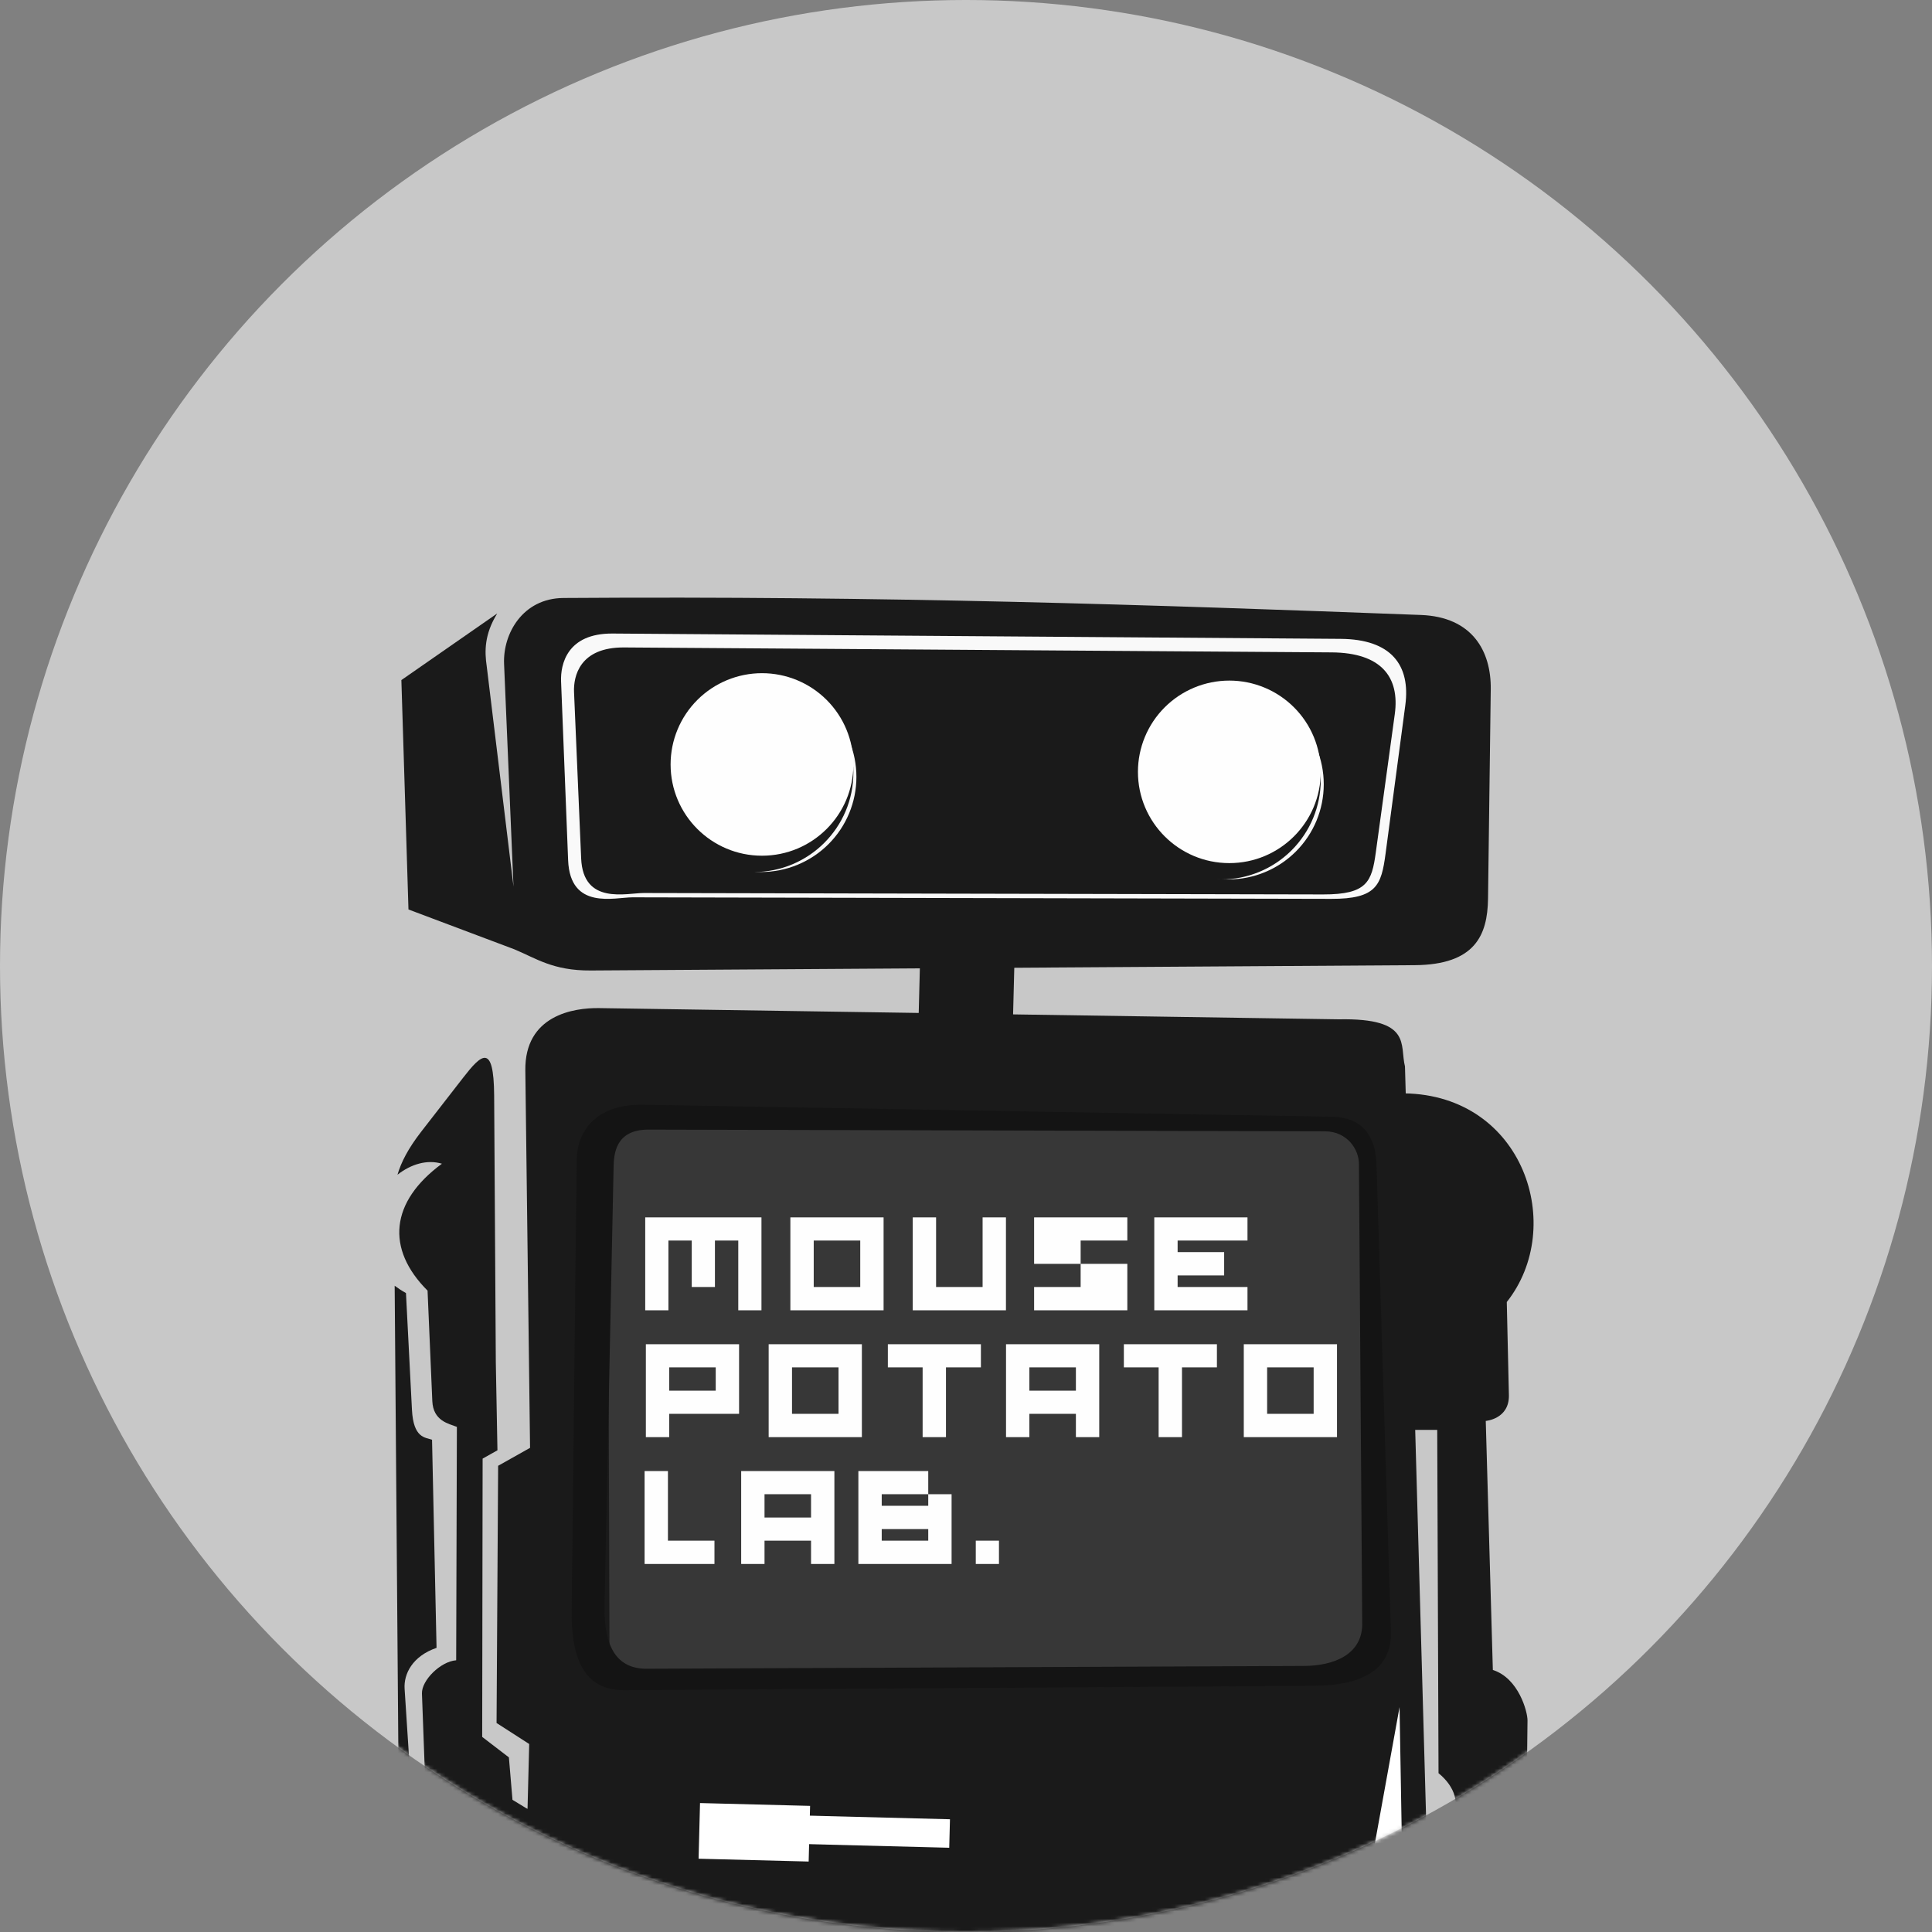 <?xml version="1.0" encoding="UTF-8"?>
<svg width="514px" height="514px" viewBox="0 0 514 514" version="1.1" xmlns="http://www.w3.org/2000/svg" xmlns:xlink="http://www.w3.org/1999/xlink">
    <rect x="0" y="0" width="514" height="514" fill="#808080" stroke="none"/>
    <title>logo-full-vector copy</title>
    <defs>
        <circle id="path-1" cx="257" cy="257" r="257"></circle>
    </defs>
    <g id="Page-1" stroke="none" stroke-width="1" fill="none" fill-rule="evenodd">
        <g id="mousepotatolab---circle-copy-2" transform="translate(-243, -243)">
            <g id="logo-full-vector-copy" transform="translate(243, 243)">
                <mask id="mask-2" fill="white">
                    <use xlink:href="#path-1"></use>
                </mask>
                <use id="Mask" fill="#C8C8C8" xlink:href="#path-1"></use>
                <g id="logo-full-vector" mask="url(#mask-2)">
                    <g transform="translate(105, 159)">
                        <path d="M31.613,76.867 L29.108,17.653 C28.765,9.541 34.097,0.168 44.906,0.092 C130.702,-0.505 200.638,1.886 273.028,4.611 C286.681,5.127 291.739,14.195 291.609,24.374 L290.883,80.135 C290.742,89.762 287.474,97.676 271.344,97.78 L52.164,99.194 C42.08,99.264 37.578,95.93 31.808,93.547 L3.672,82.96 L1.784,21.932 L27.289,4.205 C23.817,9.805 23.914,14.371 24.494,18.277 L31.613,76.867 Z" id="path13850" fill="#1A1A1A" fill-rule="nonzero"></path>
                        <path d="M44.27,22.257 C44.105,17.825 45.794,9.463 57.999,9.551 L251.658,10.966 C265.137,11.06 270.293,17.958 268.877,28.611 L263.62,68.137 C262.507,76.505 261.24,80.163 249.174,80.137 L63.29,79.729 C58.533,79.72 46.673,83.228 46.146,69.848 L44.27,22.257 Z" id="path13852" fill="#F9F9F9" fill-rule="nonzero"></path>
                        <polygon id="rect13854" fill="#1A1A1A" fill-rule="nonzero" transform="translate(152.119, 105.023) rotate(1.468) translate(-152.119, -105.023) " points="139.565 94.873 164.674 94.872 164.673 115.173 139.564 115.174"></polygon>
                        <path d="M54.404,109.202 C47.573,109.098 34.574,111.108 34.762,125.783 L36.019,226.191 L27.526,230.967 L27.107,299.393 L35.792,304.983 L35.348,322.237 L34.979,322.05 L31.344,319.836 L30.39,308.546 L23.285,303.093 L23.4,229.06 L27.342,226.845 L26.909,203.494 L26.467,132.487 C26.378,118.196 22.981,121.583 18.22,127.711 L7.092,142.037 C3.567,146.576 1.71,150.243 0.745,153.532 C4.305,150.747 8.58,149.41 12.571,150.6 L12.576,150.6 C-1.212,160.729 -2.379,173.251 8.75,184.366 L10.016,213.766 C10.251,219.02 14.336,219.76 16.551,220.613 L16.364,282.71 C12.223,283.017 7.128,288.036 7.258,291.574 L8.508,325.339 C8.957,337.456 21.737,339.628 30.278,341.799 C22.053,342.179 5.884,340.225 5.219,329.983 L2.644,290.306 C2.386,286.356 4.71,281.622 11.141,279.402 L9.943,224.041 C8.12,223.389 4.988,223.658 4.598,216.054 L3.007,185.015 C1.905,184.4 0.907,183.747 0,183.065 L1.284,344.985 C0.051,355.435 4.206,359.913 9.177,363.489 L53.877,392.141 C59.883,395.761 63.076,400.768 78.188,399.901 L239.183,398.111 C254.806,396.866 260.143,392.169 261.608,386.173 L266.596,373.042 L131.57,372.877 C124.274,372.868 120.709,371.563 119.694,369.175 L264.943,367.56 C269.975,367.504 275.612,367.271 275.351,358.009 L268.787,124.722 C267.336,119.085 270.853,111.808 251.175,112.186 L54.404,109.202 Z" id="path13856" fill="#1A1A1A" fill-rule="nonzero"></path>
                        <path d="M56.734,139.922 L57.154,282.87 L70.915,287.699 L249.545,285.285 L258.657,280.457 L258.75,165.315 C258.764,147.439 255.619,141.223 243.04,141.172 L61.687,138.314 L56.734,139.922 Z" id="path13900" fill="#373737" fill-rule="nonzero"></path>
                        <polygon id="rect13858" fill="#FFFFFF" fill-rule="nonzero" transform="translate(95.69, 328.476) rotate(1.468) translate(-95.69, -328.476) " points="81.043 321.07 110.337 321.069 110.336 335.881 81.043 335.882"></polygon>
                        <polygon id="rect13860" fill="#FFFFFF" fill-rule="nonzero" transform="translate(125.524, 328.231) rotate(1.468) translate(-125.524, -328.231) " points="103.405 324.442 147.644 324.44 147.644 332.021 103.404 332.023"></polygon>
                        <path d="M66.438,134.916 C53.181,134.583 48.512,142.33 48.43,149.565 L47.096,269.543 C46.932,285.043 52.161,290.72 61.221,290.662 L244.758,289.487 C255.851,289.417 265.635,286.117 265.024,274.644 L261.214,150.8 C261.049,145.554 259.166,138.274 249.43,138.104 L66.438,134.916 Z M247.45,141.981 C253.569,141.995 256.509,146.901 256.536,150.607 L257.414,273.214 C257.297,281.302 249.688,284.182 241.954,284.215 L67.14,284.962 C59.256,285.031 55.589,279.407 55.831,267.95 L58.245,151.486 C58.315,148.11 58.691,141.613 67.322,141.527 L247.45,141.981 Z" id="path13862" fill="#141414" fill-rule="nonzero"></path>
                        <path d="M268.641,131.884 C300.394,132.381 311.762,167.332 295.873,187.396 L296.435,212.168 C296.575,218.54 290.28,219.032 290.28,219.032 L292.166,285.289 C299.047,287.476 301.412,296.448 301.386,298.719 L300.921,340.19 C300.756,353.796 284.092,355.032 273.635,355.126 L272.517,328.863 C280.4,330.483 287.139,320.479 277.714,312.746 L277.368,221.42 L270.492,221.42 L268.641,131.884 Z" id="path13864" fill="#1A1A1A" fill-rule="nonzero"></path>
                        <path d="M47.718,25.079 C47.555,20.953 49.181,13.169 61.046,13.251 L249.31,14.566 C262.415,14.661 267.438,21.075 266.076,30.993 L261.026,67.79 C259.957,75.579 258.73,78.985 247,78.96 L66.295,78.58 C61.669,78.571 50.146,81.838 49.613,69.381 L47.718,25.079 Z" id="path13868" fill="#1A1A1A" fill-rule="nonzero"></path>
                        <g id="g15379" stroke-width="1" fill="none" fill-rule="evenodd" transform="translate(69.056, 20.097)">
                            <path d="M53.789,27.585 C53.789,34.297 51.119,40.733 46.366,45.479 C41.613,50.225 35.166,52.891 28.444,52.891 C21.722,52.891 15.276,50.225 10.523,45.479 C5.77,40.733 3.099,34.297 3.099,27.585 C3.099,20.874 5.77,14.437 10.523,9.691 C15.276,4.946 21.722,2.28 28.444,2.28 C35.166,2.28 41.613,4.946 46.366,9.691 C51.119,14.437 53.789,20.874 53.789,27.585 L53.789,27.585 Z" id="circle13872" fill="#F9F9F9" fill-rule="nonzero" transform="translate(28.444, 27.585) scale(-1, 1) translate(-28.444, -27.585) "></path>
                            <path d="M52.987,26.453 C52.987,33.468 50.196,40.197 45.227,45.158 C40.259,50.119 33.52,52.905 26.493,52.905 C11.861,52.905 0,41.062 0,26.453 C0,11.843 11.862,0 26.493,0 C41.125,0 52.987,11.843 52.987,26.453 Z" id="circle13874" fill="#1A1A1A" fill-rule="nonzero" transform="translate(26.493, 26.453) scale(-1, 1) translate(-26.493, -26.453) "></path>
                            <path d="M52.987,24.28 C52.987,37.689 42.1,48.559 28.67,48.559 C15.24,48.559 4.353,37.689 4.353,24.28 C4.353,17.84 6.915,11.665 11.475,7.111 C16.035,2.558 22.22,0 28.67,0 C35.119,0 41.304,2.558 45.864,7.111 C50.425,11.665 52.987,17.84 52.987,24.28 L52.987,24.28 Z" id="circle13876" fill="#FEFEFE" fill-rule="nonzero" transform="translate(28.67, 24.28) scale(-1, 1) translate(-28.67, -24.28) "></path>
                            <path d="M178.124,29.555 C178.124,36.267 175.453,42.703 170.7,47.449 C165.947,52.195 159.501,54.861 152.779,54.861 C146.057,54.861 139.61,52.195 134.857,47.449 C130.104,42.703 127.434,36.267 127.434,29.555 C127.434,22.844 130.104,16.407 134.857,11.662 C139.61,6.916 146.057,4.25 152.779,4.25 C159.501,4.25 165.947,6.916 170.7,11.662 C175.453,16.407 178.124,22.844 178.124,29.555 L178.124,29.555 Z" id="circle13878" fill="#F9F9F9" fill-rule="nonzero" transform="translate(152.779, 29.555) scale(-1, 1) translate(-152.779, -29.555) "></path>
                            <path d="M177.322,28.423 C177.322,43.033 165.46,54.876 150.828,54.876 C143.802,54.876 137.063,52.089 132.094,47.128 C127.126,42.168 124.335,35.439 124.335,28.423 C124.335,13.814 136.196,1.971 150.828,1.971 C165.46,1.971 177.322,13.814 177.322,28.423 Z" id="circle13880" fill="#1A1A1A" fill-rule="nonzero" transform="translate(150.828, 28.424) scale(-1, 1) translate(-150.828, -28.424) "></path>
                            <path d="M177.322,26.251 C177.322,39.66 166.434,50.53 153.005,50.53 C139.575,50.53 128.688,39.66 128.688,26.251 C128.688,19.811 131.249,13.636 135.81,9.082 C140.37,4.529 146.555,1.971 153.005,1.971 C159.454,1.971 165.639,4.529 170.199,9.082 C174.76,13.636 177.322,19.811 177.322,26.251 Z" id="circle13882" fill="#FEFEFE" fill-rule="nonzero" transform="translate(153.005, 26.25) scale(-1, 1) translate(-153.005, -26.25) "></path>
                        </g>
                        <path d="M267.343,295.175 L268.346,353.327 C268.39,356.254 269.116,359.891 264.015,359.974 L49.758,360.392 L248.399,352.5 C251.167,352.382 256.909,352.807 258.617,343.361 L267.343,295.175 Z" id="path13894" fill="#FFFFFF" fill-rule="nonzero"></path>
                        <g id="text1151" stroke-width="1" fill="none" fill-rule="evenodd" transform="translate(66.491, 164.883)">
                            <path d="M24.924,1.13686838e-13 L31.092,1.13686838e-13 L31.092,6.158 L31.092,12.359 L31.092,18.517 L24.924,18.517 L24.924,12.359 L24.924,6.158 L18.714,6.158 L18.714,12.359 L18.714,18.517 L12.547,18.517 L12.547,12.359 L12.547,6.158 L6.337,6.158 L6.337,12.359 L6.337,18.517 L0.169,18.517 L0.169,12.359 L0.169,6.158 L0.169,1.13686838e-13 L6.337,1.13686838e-13 L12.547,1.13686838e-13 L18.714,1.13686838e-13 L24.924,1.13686838e-13 Z M24.924,24.717 L24.924,18.517 L31.092,18.517 L31.092,24.717 L31.092,24.717 L24.924,24.717 Z M0.169,24.717 L0.169,18.517 L6.337,18.517 L6.337,24.717 L6.337,24.717 L0.169,24.717 Z" id="path1813" fill="#FEFEFE" fill-rule="nonzero"></path>
                            <path d="M51.163,18.517 L57.373,18.517 L63.583,18.517 L63.583,24.717 L63.583,24.717 L57.373,24.717 L51.163,24.717 L44.995,24.717 L38.785,24.717 L38.785,24.717 L38.785,18.517 L44.995,18.517 L51.163,18.517 Z M57.373,1.13686838e-13 L63.583,1.13686838e-13 L63.583,6.158 L63.583,12.359 L63.583,18.517 L57.373,18.517 L57.373,12.359 L57.373,6.158 L51.163,6.158 L44.995,6.158 L44.995,12.359 L44.995,18.517 L38.785,18.517 L38.785,12.359 L38.785,6.158 L38.785,1.13686838e-13 L44.995,1.13686838e-13 L51.163,1.13686838e-13 L57.373,1.13686838e-13 Z" id="path1815" fill="#FEFEFE" fill-rule="nonzero"></path>
                            <path d="M83.717,18.517 L89.927,18.517 L96.137,18.517 L96.137,24.717 L96.137,24.717 L89.927,24.717 L83.717,24.717 L77.55,24.717 L71.34,24.717 L71.34,24.717 L71.34,18.517 L77.55,18.517 L83.717,18.517 Z M89.927,1.13686838e-13 L96.137,1.13686838e-13 L96.137,6.158 L96.137,12.359 L96.137,18.517 L89.927,18.517 L89.927,12.359 L89.927,6.158 L89.927,1.13686838e-13 Z M77.55,12.359 L77.55,18.517 L71.34,18.517 L71.34,12.359 L71.34,6.158 L71.34,1.13686838e-13 L77.55,1.13686838e-13 L77.55,6.158 L77.55,12.359 Z" id="path1817" fill="#FEFEFE" fill-rule="nonzero"></path>
                            <path d="M122.219,6.158 L116.009,6.158 L116.009,12.359 L109.841,12.359 L103.631,12.359 L103.631,6.158 L103.631,0 L109.841,0 L116.009,0 L122.219,0 L128.428,0 L128.428,6.158 L122.219,6.158 Z M122.219,18.517 L116.009,18.517 L116.009,12.359 L122.219,12.359 L128.428,12.359 L128.428,18.517 L122.219,18.517 Z M116.009,18.517 L122.219,18.517 L128.428,18.517 L128.428,24.717 L128.428,24.717 L122.219,24.717 L116.009,24.717 L109.841,24.717 L103.631,24.717 L103.631,24.717 L103.631,18.517 L109.841,18.517 L116.009,18.517 Z" id="path1819" fill="#FEFEFE" fill-rule="nonzero"></path>
                            <path d="M147.978,18.517 L154.188,18.517 L160.398,18.517 L160.398,24.717 L160.398,24.717 L154.188,24.717 L147.978,24.717 L141.81,24.717 L135.6,24.717 L135.6,24.717 L135.6,18.517 L141.81,18.517 L147.978,18.517 Z M154.188,1.13686838e-13 L160.398,1.13686838e-13 L160.398,6.158 L154.188,6.158 L147.978,6.158 L141.81,6.158 L141.81,9.237 L147.978,9.237 L154.188,9.237 L154.188,15.438 L147.978,15.438 L141.81,15.438 L141.81,18.517 L135.6,18.517 L135.6,12.359 L135.6,6.158 L135.6,1.13686838e-13 L141.81,1.13686838e-13 L147.978,1.13686838e-13 L154.188,1.13686838e-13 Z" id="path1821" fill="#FEFEFE" fill-rule="nonzero"></path>
                            <path d="M18.926,33.743 L25.135,33.743 L25.135,39.902 L25.135,46.102 L25.135,52.26 L18.926,52.26 L12.716,52.26 L6.548,52.26 L0.338,52.26 L0.338,46.102 L0.338,39.902 L0.338,33.743 L6.548,33.743 L12.716,33.743 L18.926,33.743 Z M18.926,46.102 L18.926,39.902 L12.716,39.902 L6.548,39.902 L6.548,46.102 L12.716,46.102 L18.926,46.102 Z M0.338,58.461 L0.338,52.26 L6.548,52.26 L6.548,58.461 L6.548,58.461 L0.338,58.461 Z" id="path1823" fill="#FEFEFE" fill-rule="nonzero"></path>
                            <path d="M45.387,52.26 L51.597,52.26 L57.807,52.26 L57.807,58.461 L57.807,58.461 L51.597,58.461 L45.387,58.461 L39.219,58.461 L33.009,58.461 L33.009,58.461 L33.009,52.26 L39.219,52.26 L45.387,52.26 Z M51.597,33.743 L57.807,33.743 L57.807,39.902 L57.807,46.102 L57.807,52.26 L51.597,52.26 L51.597,46.102 L51.597,39.902 L45.387,39.902 L39.219,39.902 L39.219,46.102 L39.219,52.26 L33.009,52.26 L33.009,46.102 L33.009,39.902 L33.009,33.743 L39.219,33.743 L45.387,33.743 L51.597,33.743 Z" id="path1825" fill="#FEFEFE" fill-rule="nonzero"></path>
                            <path d="M73.971,58.461 L73.971,52.26 L80.181,52.26 L80.181,58.461 L80.181,58.461 L73.971,58.461 Z M83.264,33.743 L89.474,33.743 L89.474,39.902 L83.264,39.902 L80.181,39.902 L80.181,46.102 L80.181,52.26 L73.971,52.26 L73.971,46.102 L73.971,39.902 L70.887,39.902 L64.719,39.902 L64.719,33.743 L70.887,33.743 L77.097,33.743 L83.264,33.743 Z" id="path1827" fill="#FEFEFE" fill-rule="nonzero"></path>
                            <path d="M120.956,33.743 L120.956,52.26 L114.747,52.26 L108.537,52.26 L102.369,52.26 L96.159,52.26 L96.159,33.743 L120.956,33.743 Z M114.747,46.102 L114.747,39.902 L108.537,39.902 L102.369,39.902 L102.369,46.102 L108.537,46.102 L114.747,46.102 Z M114.747,58.461 L114.747,52.26 L120.956,52.26 L120.956,58.461 L120.956,58.461 L114.747,58.461 Z M96.159,58.461 L96.159,52.26 L102.369,52.26 L102.369,58.461 L102.369,58.461 L96.159,58.461 Z" id="path1829" fill="#FEFEFE" fill-rule="nonzero"></path>
                            <path d="M136.76,58.461 L136.76,52.26 L142.97,52.26 L142.97,58.461 L142.97,58.461 L136.76,58.461 Z M146.054,33.743 L152.264,33.743 L152.264,39.902 L146.054,39.902 L142.97,39.902 L142.97,46.102 L142.97,52.26 L136.76,52.26 L136.76,46.102 L136.76,39.902 L133.676,39.902 L127.508,39.902 L127.508,33.743 L133.676,33.743 L139.886,33.743 L146.054,33.743 Z" id="path1831" fill="#FEFEFE" fill-rule="nonzero"></path>
                            <path d="M171.79,52.26 L178,52.26 L184.21,52.26 L184.21,58.461 L184.21,58.461 L178,58.461 L171.79,58.461 L165.623,58.461 L159.413,58.461 L159.413,58.461 L159.413,52.26 L165.623,52.26 L171.79,52.26 Z M178,33.743 L184.21,33.743 L184.21,39.902 L184.21,46.102 L184.21,52.26 L178,52.26 L178,46.102 L178,39.902 L171.79,39.902 L165.623,39.902 L165.623,46.102 L165.623,52.26 L159.413,52.26 L159.413,46.102 L159.413,39.902 L159.413,33.743 L165.623,33.743 L171.79,33.743 L178,33.743 Z" id="path1833" fill="#FEFEFE" fill-rule="nonzero"></path>
                            <path d="M12.378,86.004 L18.588,86.004 L18.588,92.204 L18.588,92.204 L12.378,92.204 L6.21,92.204 L0,92.204 L0,92.204 L0,86.004 L6.21,86.004 L12.378,86.004 Z M6.21,79.846 L6.21,86.004 L0,86.004 L0,79.846 L0,73.645 L0,67.487 L6.21,67.487 L6.21,73.645 L6.21,79.846 Z" id="path1835" fill="#FEFEFE" fill-rule="nonzero"></path>
                            <path d="M50.494,67.487 L50.494,86.004 L44.284,86.004 L38.074,86.004 L31.906,86.004 L25.697,86.004 L25.697,67.487 L50.494,67.487 Z M44.284,79.846 L44.284,73.645 L38.074,73.645 L31.906,73.645 L31.906,79.846 L38.074,79.846 L44.284,79.846 Z M44.284,92.204 L44.284,86.004 L50.494,86.004 L50.494,92.204 L50.494,92.204 L44.284,92.204 Z M25.697,92.204 L25.697,86.004 L31.906,86.004 L31.906,92.204 L31.906,92.204 L25.697,92.204 Z" id="path1837" fill="#FEFEFE" fill-rule="nonzero"></path>
                            <path d="M69.255,86.004 L75.464,86.004 L81.674,86.004 L81.674,92.204 L81.674,92.204 L75.464,92.204 L69.255,92.204 L63.087,92.204 L56.877,92.204 L56.877,92.204 L56.877,86.004 L63.087,86.004 L69.255,86.004 Z M75.464,73.645 L81.674,73.645 L81.674,79.846 L81.674,86.004 L75.464,86.004 L75.464,82.925 L69.255,82.925 L63.087,82.925 L63.087,86.004 L56.877,86.004 L56.877,79.846 L56.877,73.645 L56.877,67.487 L63.087,67.487 L69.255,67.487 L75.464,67.487 L75.464,73.645 L69.255,73.645 L63.087,73.645 L63.087,76.724 L69.255,76.724 L75.464,76.724 L75.464,73.645 Z" id="path1839" fill="#FEFEFE" fill-rule="nonzero"></path>
                            <polygon id="path1841" fill="#FEFEFE" fill-rule="nonzero" points="88.111 86.004 94.279 86.004 94.279 92.204 94.279 92.204 88.111 92.204"></polygon>
                        </g>
                    </g>
                </g>
            </g>
        </g>
    </g>
</svg>